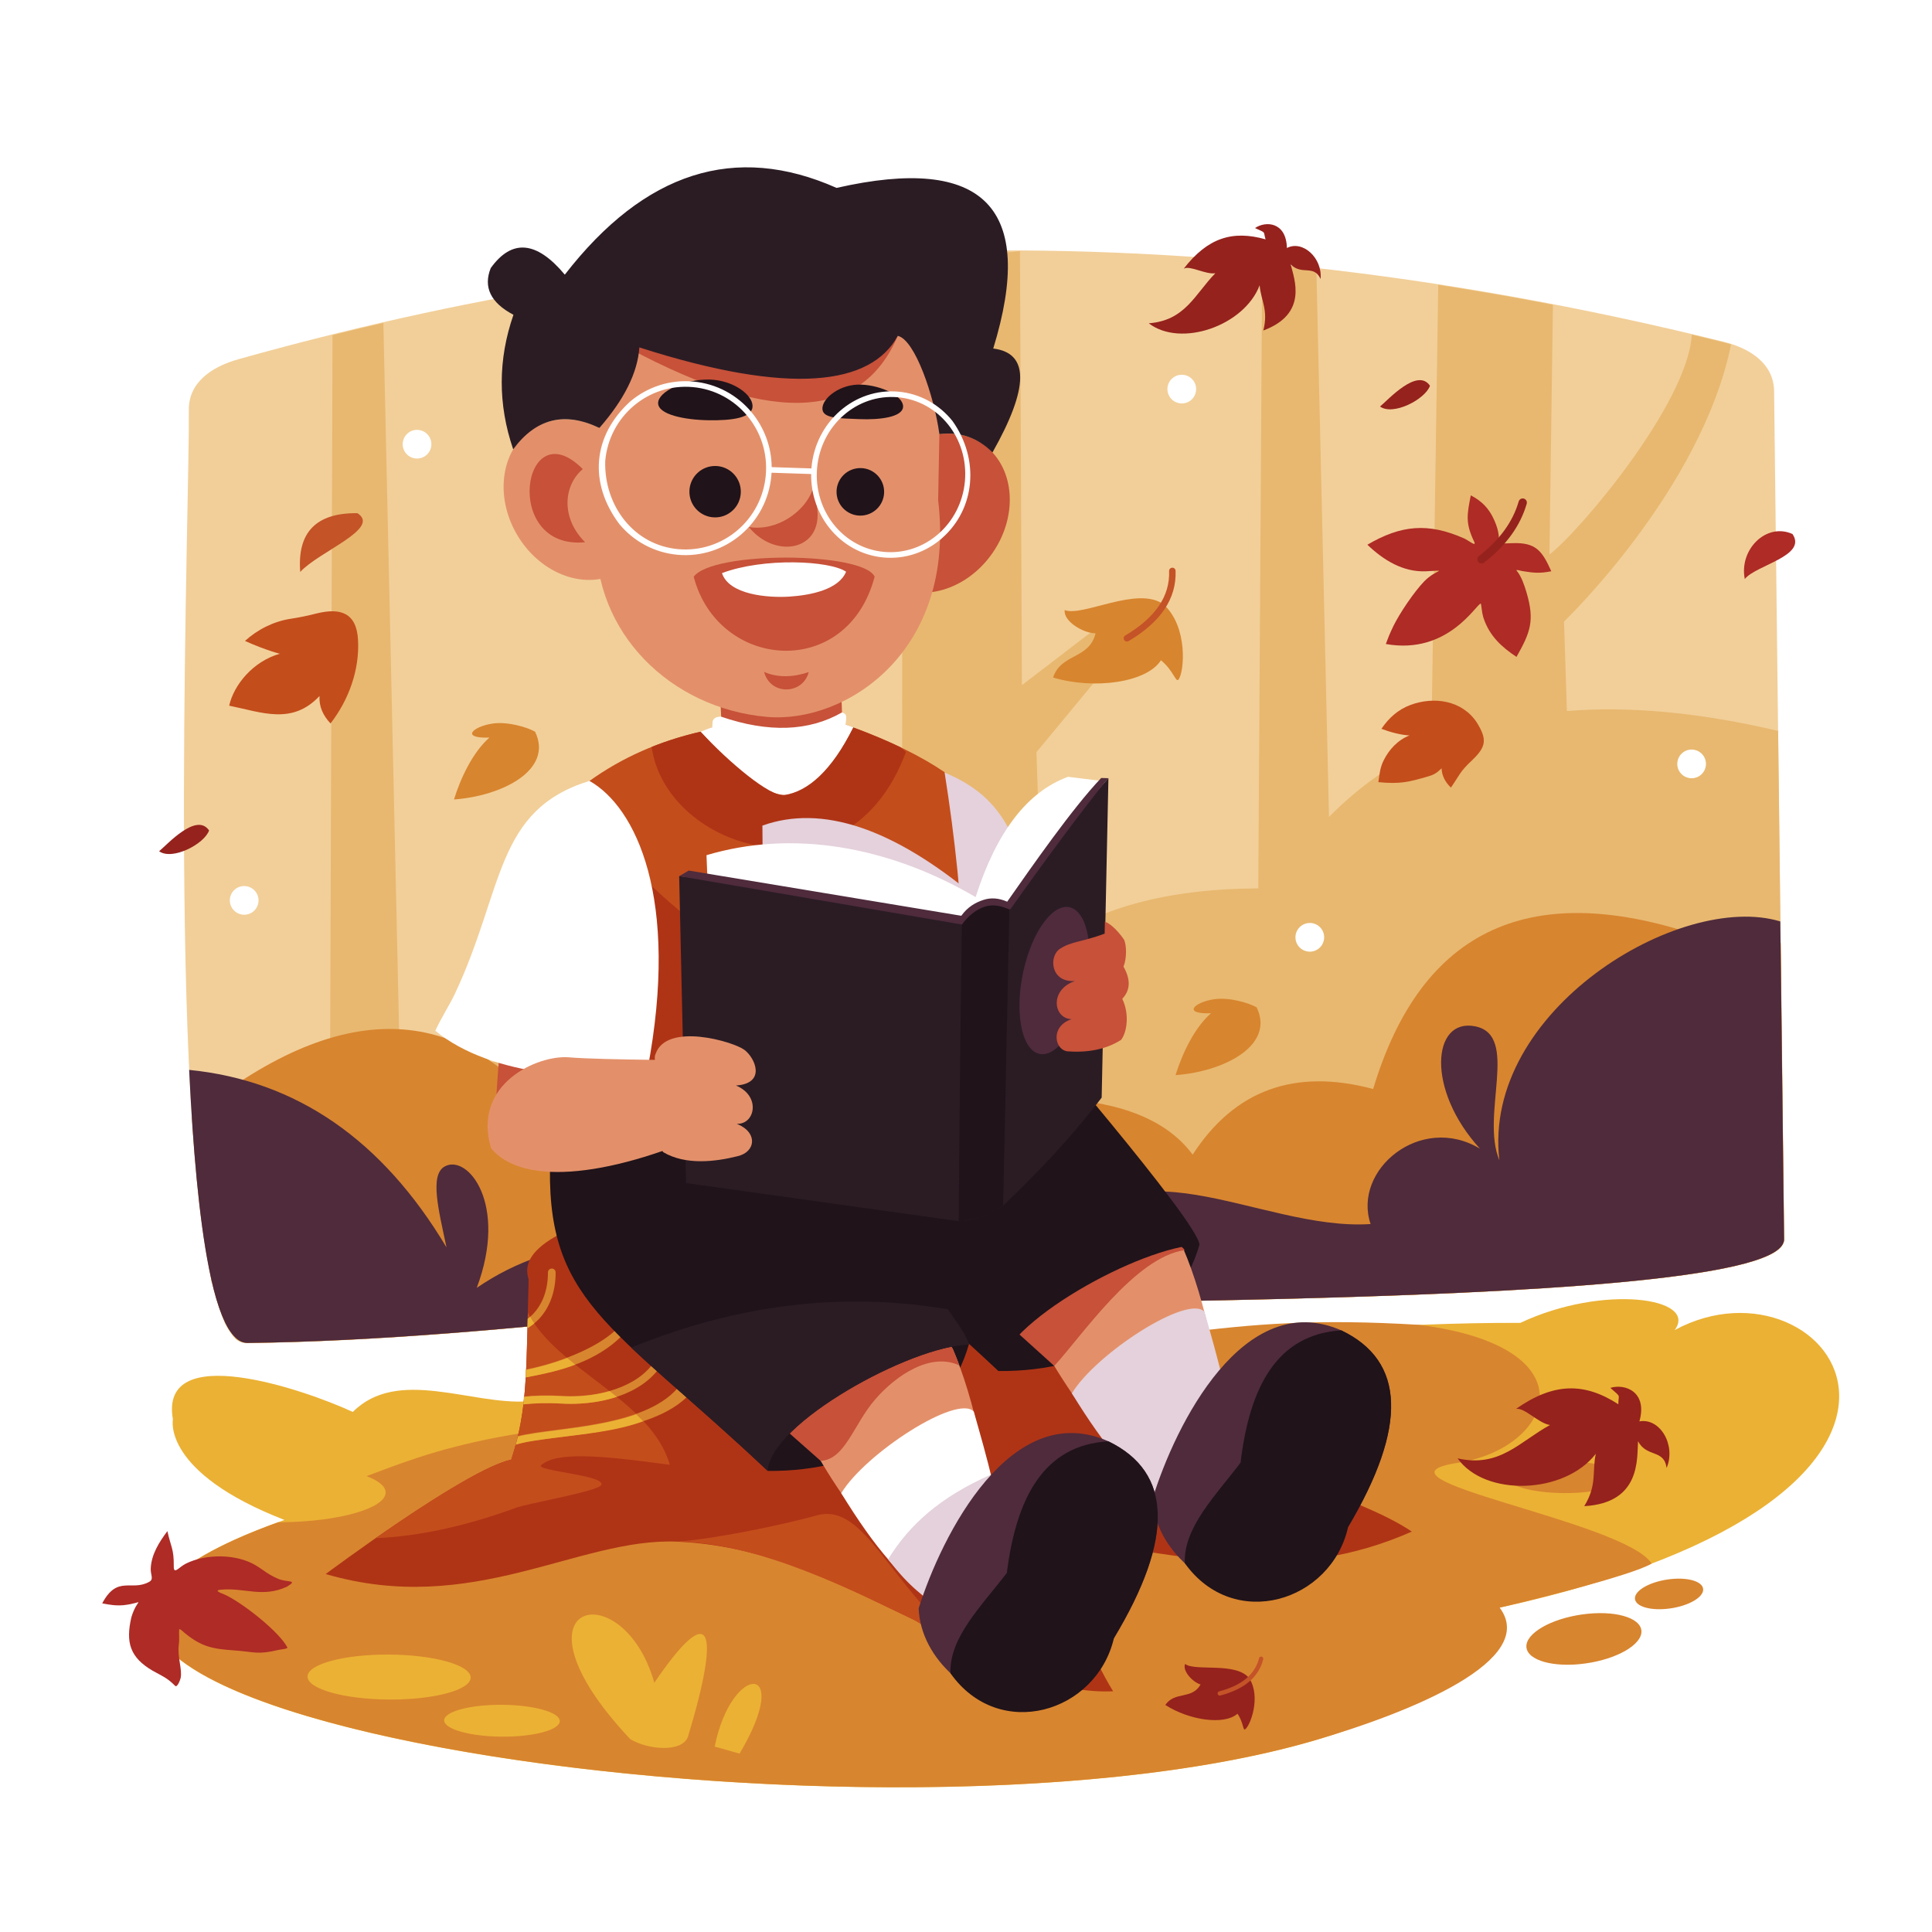 <svg xmlns="http://www.w3.org/2000/svg" viewBox="0 0 500 500"><defs><style>      .cls-1 {        fill: #d8852f;      }      .cls-1, .cls-2, .cls-3, .cls-4, .cls-5, .cls-6, .cls-7, .cls-8, .cls-9, .cls-10, .cls-11, .cls-12, .cls-13, .cls-14, .cls-15, .cls-16 {        fill-rule: evenodd;      }      .cls-2 {        fill: #af3415;      }      .cls-17, .cls-3 {        fill: #fff;      }      .cls-4 {        fill: #ae2b26;      }      .cls-5 {        fill: #c75139;      }      .cls-6 {        fill: #95221d;      }      .cls-7 {        fill: #e4d1db;      }      .cls-8 {        fill: #f2cf99;      }      .cls-9 {        fill: #e3906a;      }      .cls-10 {        fill: #e8b870;      }      .cls-11 {        fill: #ebb134;      }      .cls-12 {        fill: #c45328;      }      .cls-13 {        fill: #4f2b3c;      }      .cls-14 {        fill: #2b1c24;      }      .cls-15 {        fill: #20131a;      }      .cls-16 {        fill: #c44d1c;      }    </style></defs><g id="BACKGROUND"><rect class="cls-17" width="500" height="500"></rect><g><g><path class="cls-8" d="M61.7,92.97c111.79-31.37,235.22-41.46,384.33-4.53,6.92,1.71,13.03,5.68,13.11,12.81l1.03,87.75,1.55,131.78c0,.34-.05.6-.15.79-6.32,19.09-249.91,13.93-290.18,18.2-37.55,4.11-74.27,7.4-107.31,7.79-.36,0-.72-.04-1.07-.14h-.02c-.34-.1-.68-.25-1.01-.44l-.03-.02c-.32-.19-.64-.43-.95-.72l-.03-.03c-.31-.29-.61-.62-.91-.99l-.04-.06c-.29-.37-.57-.77-.84-1.22l-.07-.11c-.26-.44-.52-.91-.78-1.43l-.08-.17c-.25-.51-.49-1.06-.73-1.63l-.1-.25c-.23-.57-.45-1.16-.67-1.79l-.12-.36c-.21-.61-.41-1.26-.61-1.92l-.13-.44c-.19-.66-.38-1.35-.56-2.06l-.14-.57c-.17-.7-.34-1.42-.51-2.16-.05-.22-.1-.45-.15-.67-.16-.74-.32-1.5-.47-2.27-10.56-53.34-4.92-199.51-5.19-222.02-.08-7.13,5.95-11.19,12.81-13.11Z"></path><path class="cls-10" d="M460.18,189l1.55,131.78c0,.27-.06.53-.15.79-.1.29-.25.58-.46.86,0,0,0,.01-.01.02-.2.28-.47.54-.77.81-.01.01-.02.02-.04.04-.31.26-.67.51-1.07.76-.03.02-.05.03-.08.05-.4.25-.86.49-1.35.72-.04.02-.07.04-.1.05-.5.23-1.04.46-1.62.68-.05.02-.1.04-.15.06-.58.22-1.21.44-1.88.65-.06.02-.12.04-.19.06-.67.21-1.38.42-2.13.62-.08.02-.15.04-.23.06-.75.2-1.54.39-2.36.59-.09.02-.18.04-.28.07-.83.19-1.7.38-2.6.56l-.3.06c-.91.18-1.85.36-2.83.53l-.33.06c-.98.17-2,.34-3.04.51l-.37.06c-1.04.16-2.11.32-3.21.48l-.45.06c-1.1.15-2.24.3-3.4.45l-.45.06c-1.18.15-2.38.29-3.62.43l-.46.05c-1.22.14-2.48.27-3.76.4l-.56.06c-1.28.13-2.58.26-3.9.38l-.58.06c-1.34.12-2.71.25-4.1.36l-.56.05c-1.41.12-2.85.24-4.31.35l-.52.04c-1.47.11-2.96.22-4.48.33l-.55.04c-1.5.11-3.01.21-4.55.31l-.66.04c-1.54.1-3.11.2-4.69.29l-.59.04c-1.59.09-3.19.19-4.82.27l-.66.04c-1.64.09-3.29.18-4.96.26l-.57.03c-1.71.09-3.44.17-5.18.25l-.46.02c-1.76.08-3.53.16-5.31.24l-.5.02c-1.79.08-3.6.15-5.41.22l-.45.02c-1.82.07-3.64.14-5.48.21l-.54.02c-1.84.07-3.69.13-5.55.19h-.44c-1.86.08-3.72.14-5.6.19l-.6.02c-1.87.06-3.76.11-5.65.17h-.41c-1.97.07-3.96.12-5.94.17h-.09c-2.05.06-4.1.11-6.15.16h-.09c-2.05.05-4.11.1-6.17.15h-.12c-32.72.74-66.02,1.07-93.5,1.49h-.93s-4.48.08-4.48.08h-.73c-1.41.03-2.8.06-4.18.08l-.92.02c-1.47.03-2.9.05-4.33.08h-.53c-1.2.03-2.37.06-3.54.08l-1.34.03c-.97.02-1.91.04-2.85.06l-1.7.04c-.98.02-1.92.05-2.87.07l-1.39.03c-1.02.03-2.01.05-2.99.08l-1.12.03c-.86.02-1.69.05-2.52.08l-1.42.04c-.69.02-1.35.05-2.02.07-.55.02-1.12.04-1.66.06-.57.02-1.1.04-1.65.07-.59.02-1.2.05-1.77.07-.58.02-1.12.05-1.68.08-.48.02-.98.04-1.45.07-.58.03-1.11.06-1.66.09-.42.02-.85.05-1.25.07-.72.04-1.38.09-2.04.13-.18.01-.38.02-.56.04-.59.04-1.12.08-1.65.13-.23.02-.49.04-.71.06-.74.06-1.41.13-2.05.19-37.55,4.11-74.27,7.4-107.31,7.79-.07,0-.13,0-.2,0h0s0,0,0,0h-.01c-.06,0-.12,0-.18-.01h-.02s-.02,0-.02,0c-.05,0-.1-.01-.15-.02h-.05s-.02-.01-.02-.01h-.02s-.08-.02-.08-.02h-.02s-.02,0-.02,0h-.07s-.02-.02-.02-.02h-.02s-.02,0-.02,0h-.03s-.02-.01-.02-.01h-.02s-.08-.03-.08-.03h-.02s-.02,0-.02,0h-.02s-.02,0-.02,0h-.02s-.02,0-.02,0h-.02s-.02,0-.02,0l-.08-.03h-.02s-.02-.01-.02-.01h-.02s-.02-.01-.02-.01h-.02s-.02-.01-.02-.01l-.11-.04h-.02s-.02-.01-.02-.01h-.02s-.02-.01-.02-.01h-.02s-.09-.05-.14-.07h-.02s-.02-.01-.02-.01h-.02s0,0,0,0l-.12-.06h-.02s-.02-.02-.02-.02h-.02s-.02-.02-.02-.02h-.02s-.02-.02-.02-.02l-.09-.05h-.02s-.02-.02-.02-.02h-.02s-.03-.02-.03-.02h-.02s-.11-.07-.11-.07h-.02s-.02-.02-.02-.02h-.02s-.01-.02-.01-.02h-.02s-.01-.02-.01-.02l-.11-.07h-.02s-.02-.02-.02-.02h-.02s-.01-.02-.01-.02h-.01s-.02-.02-.02-.02l-.09-.07h-.01s-.01-.02-.01-.02h-.02s-.01-.02-.01-.02h-.02s-.01-.02-.01-.02h0s-.07-.06-.07-.06h-.01s-.02-.02-.02-.02h-.01s-.03-.04-.03-.04h-.01s-.01-.02-.01-.02h-.02s-.07-.08-.07-.08h-.01s-.01-.03-.01-.03h-.01s-.01-.03-.01-.03h-.01s-.01-.03-.01-.03h-.01s-.03-.04-.03-.04h-.01s0-.01,0-.01h-.01s0-.02,0-.02c-.05-.04-.09-.09-.14-.14h-.01s0-.02,0-.02h0s-.01-.02-.01-.02l-.13-.13v-.02s-.03-.01-.03-.01h0s-.01-.02-.01-.02h0c-.05-.06-.1-.11-.15-.17h0s0-.02,0-.02h0c-.06-.07-.11-.13-.17-.2h0s-.01-.02-.01-.02c-.05-.06-.1-.12-.15-.19h-.01s0-.02,0-.02l-.04-.06v-.02s-.03-.02-.03-.02v-.02s-.03-.02-.03-.02v-.02s-.03-.02-.03-.02v-.02s-.08-.09-.08-.09v-.02s-.03-.02-.03-.02v-.02s-.04-.04-.04-.04v-.02s-.03-.02-.03-.02v-.02s-.03-.02-.03-.02l-.04-.06v-.02s-.03-.02-.03-.02v-.02s-.03-.02-.03-.02v-.02s-.04-.04-.04-.04v-.02s-.03-.02-.03-.02v-.02s-.05-.06-.05-.06v-.02s-.03-.02-.03-.02l-.04-.06v-.02s-.03-.02-.03-.02v-.02s-.03-.02-.03-.02v-.02s-.04-.04-.04-.04v-.02s-.03-.02-.03-.02v-.02s-.03-.02-.03-.02l-.06-.1v-.02s-.03-.02-.03-.02l-.04-.06v-.02s-.08-.11-.08-.11v-.02s-.02-.02-.02-.02l-.07-.12v-.02s-.02-.02-.02-.02v-.02s-.02-.02-.02-.02v-.02s-.02-.02-.02-.02l-.1-.17v-.02s-.02-.02-.02-.02v-.02s-.02-.02-.02-.02v-.02s-.02-.02-.02-.02l-.09-.16v-.02s-.02-.02-.02-.02v-.02s-.02-.02-.02-.02v-.02s-.02-.02-.02-.02v-.02s-.02-.02-.02-.02l-.05-.09v-.02s-.02-.02-.02-.02v-.02s-.02-.02-.02-.02v-.02s-.02-.02-.02-.02v-.02s-.02-.02-.02-.02v-.02s-.06-.09-.06-.09v-.02s-.02-.02-.02-.02v-.02s-.02-.02-.02-.02l-.08-.17v-.02s-.01,0-.01,0c-.05-.1-.1-.21-.15-.32h0s0-.02,0-.02l-.11-.25v-.02s-.02-.03-.02-.03v-.03s-.01,0-.01,0v-.03s-.02-.03-.02-.03v-.03s-.02-.03-.02-.03l-.06-.13v-.03s-.02-.03-.02-.03v-.03s-.02-.03-.02-.03v-.03s-.02-.03-.02-.03v-.03s-.02-.03-.02-.03v-.03s-.02-.03-.02-.03v-.03s-.02-.03-.02-.03v-.03s-.02-.03-.02-.03v-.03s-.02-.03-.02-.03v-.03s-.04-.08-.04-.08v-.03s-.02-.03-.02-.03v-.03s-.02-.03-.02-.03v-.03s-.02-.03-.02-.03v-.03s-.01,0-.01,0l-.1-.24v-.03s-.02-.03-.02-.03v-.03s-.02-.03-.02-.03v-.03s-.02-.03-.02-.03v-.03s-.05-.11-.05-.11v-.03s-.02-.03-.02-.03v-.03s-.02-.03-.02-.03v-.03s-.02-.03-.02-.03v-.03s-.02-.03-.02-.03v-.03s-.02-.03-.02-.03v-.03s-.02-.03-.02-.03l-.02-.06v-.03s-.02-.03-.02-.03v-.03s-.02-.03-.02-.03v-.03s-.02-.03-.02-.03v-.03s-.02-.03-.02-.03v-.03s-.02-.03-.02-.03v-.03s-.02-.03-.02-.03l-.03-.08h0s-.01-.03-.01-.03v-.03s-.02-.03-.02-.03l-.03-.09v-.03s-.02-.03-.02-.03v-.03s-.02-.03-.02-.03v-.03s-.02-.03-.02-.03h0s-.01-.03-.01-.03v-.03s-.02-.03-.02-.03v-.03s-.04-.09-.04-.09v-.03s-.04-.09-.04-.09v-.03s-.01-.01-.01-.01l-.1-.29-.02-.06v-.03s-.02-.03-.02-.03v-.03s-.02-.03-.02-.03v-.03s-.02-.03-.02-.03v-.03s-.02-.03-.02-.03v-.03s-.02-.03-.02-.03l-.04-.12v-.03s-.02-.03-.02-.03v-.03s-.02-.03-.02-.03v-.03s0,0,0,0v-.03s-.02-.03-.02-.03v-.03s-.02-.03-.02-.03v-.03s-.02-.03-.02-.03l-.04-.12v-.03s-.02-.03-.02-.03v-.03s-.02-.03-.02-.03l-.02-.06v-.03s-.02-.03-.02-.03v-.03s-.1-.3-.1-.3h0s0-.03,0-.03v-.03s-.12-.37-.12-.37v-.03s0,0,0,0v-.03s-.13-.43-.13-.43h0s0-.04,0-.04v-.03s-.06-.19-.06-.19v-.03s-.02-.03-.02-.03v-.03s-.02-.03-.02-.03v-.03s-.02-.03-.02-.03v-.02s0-.01,0-.01v-.03s-.02-.03-.02-.03v-.03s-.02-.03-.02-.03v-.03s-.02-.03-.02-.03v-.03s-.02-.03-.02-.03v-.03s-.02-.03-.02-.03v-.03s-.02-.03-.02-.03l-.02-.09h0s0-.04,0-.04v-.03s-.02-.03-.02-.03v-.03s-.02-.03-.02-.03v-.03s-.02-.03-.02-.03v-.03s-.03-.06-.03-.06v-.03s-.02-.03-.02-.03v-.03s-.02-.03-.02-.03v-.03s0,0,0,0v-.03s-.02-.03-.02-.03v-.03s-.02-.03-.02-.03v-.03s-.02-.03-.02-.03v-.03s-.02-.03-.02-.03v-.03s-.02-.03-.02-.03v-.03s-.02-.03-.02-.03v-.03s-.02-.03-.02-.03v-.03s0,0,0,0v-.03s-.02-.03-.02-.03v-.03s-.02-.03-.02-.03l-.14-.57h0s0-.04,0-.04v-.03s-.02-.03-.02-.03v-.03s-.02-.03-.02-.03v-.03s-.02-.03-.02-.03v-.03s-.02-.03-.02-.03l-.02-.1v-.03s-.02-.03-.02-.03v-.03s-.02-.03-.02-.03v-.03s-.02-.03-.02-.03v-.03s-.02-.03-.02-.03v-.03s-.06-.23-.06-.23v-.03s-.02-.03-.02-.03v-.03s-.02-.03-.02-.03v-.03s-.02-.03-.02-.03v-.03s-.02-.03-.02-.03v-.03s-.02-.03-.02-.03v-.03s-.02-.03-.02-.03l-.02-.07v-.03s-.02-.03-.02-.03v-.03s-.02-.03-.02-.03v-.03s-.02-.03-.02-.03v-.03s-.02-.03-.02-.03v-.03s-.02-.03-.02-.03v-.03s-.05-.17-.05-.17v-.03s-.02-.03-.02-.03v-.03s-.02-.03-.02-.03v-.03s-.02-.03-.02-.03h0s0-.02,0-.02h0s0-.02,0-.02h0s0-.02,0-.02h0s0-.02,0-.02h0s0-.02,0-.02h0s0-.02,0-.02h0s0-.02,0-.02h0s0-.02,0-.02h0s0-.02,0-.02h0s0-.02,0-.02h0s0-.02,0-.02v-.04h-.01s0-.04,0-.04h0s0-.02,0-.02h0s0-.02,0-.02h0s0-.02,0-.02h0s0-.02,0-.02h0s0-.02,0-.02h0s0-.02,0-.02h0s0-.02,0-.02h0s0-.02,0-.02h0s0-.02,0-.02h0s0-.02,0-.02h0s0-.02,0-.02h0s0-.02,0-.02h0s0-.02,0-.02h0s0-.02,0-.02h0s0-.02,0-.02h0s0-.02,0-.02h0s0-.02,0-.02v-.03s-.02-.03-.02-.03v-.03s-.02-.03-.02-.03h0s0-.03,0-.03v-.03s-.01-.03-.01-.03v-.03s-.02-.03-.02-.03v-.03s-.02-.04-.02-.04v-.03s-.02-.04-.02-.04v-.04s-.01-.03-.01-.03v-.04s-.01-.04-.01-.04v-.04s-.02-.03-.02-.03v-.04s0,0,0,0v-.03s-.01-.03-.01-.03v-.04s-.02-.04-.02-.04v-.04s-.01-.04-.01-.04v-.04s-.01-.04-.01-.04v-.04s-.01-.04-.01-.04v-.04s-.01-.04-.01-.04v-.04s-.01-.04-.01-.04v-.04s-.02-.07-.02-.07v-.04s-.01-.04-.01-.04v-.04s-.01-.04-.01-.04v-.04s-.02-.07-.02-.07v-.04s-.02-.07-.02-.07v-.04s-.01-.04-.01-.04v-.04s-.01-.04-.01-.04v-.04s0,0,0,0v-.03s-.01-.04-.01-.04v-.04s-.01-.04-.01-.04v-.04s-.01-.04-.01-.04v-.04s-.01-.04-.01-.04v-.04s-.01-.04-.01-.04v-.04s-.01-.04-.01-.04h0c-.05-.25-.09-.5-.14-.75,3.78-19.2,12.22-39.61,31.36-47.57l.64-193.22.2-.05h0c1.1-.28,2.2-.55,3.31-.82,1.01-.25,2.03-.49,3.05-.74l.21-.05,1.38-.33c1.49-.35,2.98-.7,4.47-1.05l.52-.12h.02s4.27,192.08,4.27,192.08c28.28-4.24,54.99,1.29,75.27,30.1,8.86-3.47,16.99-5.21,24.38-5.58,8.5-3.26,18.6-4.88,30.3-4.84l.1-227.74c9.23-4.39,19.96-1.17,30.43-2.61h0l.5,112.32c15.86-12.15,23.79-18.22,23.79-18.22,2.1,5.05,3.15,7.57,3.15,7.57-15.44,18.66-23.17,28-23.17,28,.58,16.94,1.14,34.14,1.67,50.62,13.3-10.15,31.88-15.28,55.74-15.37l1-161.81h.03c1.65.16,3.31.32,4.97.48.65.06,1.29.13,1.94.2,1.19.12,2.38.25,3.57.38l.22.02c1.1.12,2.2.24,3.3.36l3.27,141.87c7.77-7.87,16.59-14.08,26.47-18.61l1.8-119.07h.03c1.65.26,3.31.52,4.97.79l1.79.29c1.47.24,2.94.48,4.41.73.94.16,1.88.32,2.82.48,1.07.18,2.15.37,3.22.56,1.45.26,2.9.52,4.35.78l1.68.31c1.82.34,3.64.68,5.47,1.03l.47.09.47.09-.9,64.62c7.96-6.09,35.81-39.15,36.84-56.89h0c3.87.92,5.99,1.44,8.29,2.01.63.16,1.25.33,1.87.53-7.66,37.62-43.23,71.71-43.23,71.71.26,7.73.51,15.48.75,23.15,16.34-1.32,34.59.41,54.76,5.17Z"></path><path class="cls-1" d="M460.83,244.02c-6.25-1.28-12.8-1.71-19.65-1.3-44.65-15.7-73.25-2.66-85.81,39.11-20.29-5.41-35.86.25-46.71,16.99-12.98-17.53-46.61-19.32-100.88-5.36l-4.17-1.98c-22.09-17.55-42.16-17.8-60.22-.73-24.46-32.06-55.7-32.6-93.72-1.63.99,15.35,2.41,28.85,4.42,38.98.15.78.31,1.54.47,2.27.05.23.1.45.15.67.17.74.34,1.46.51,2.16l.14.57c.18.71.37,1.4.56,2.06l.13.44c.2.67.4,1.31.61,1.92l.12.36c.22.63.44,1.22.67,1.79l.1.25c.24.58.48,1.12.73,1.63l.08.17c.25.51.51.99.78,1.43l.07.11c.27.45.55.85.84,1.22l.04.06c.3.37.6.71.91.99l.03.03c.31.29.63.53.95.72l.03.02c.33.19.66.34,1.01.44h.02c.35.1.7.15,1.07.15,33.04-.39,69.76-3.68,107.31-7.79,40.27-4.27,283.86.89,290.18-18.2.1-.19.15-.45.15-.79l-.9-76.76Z"></path><path class="cls-13" d="M48.98,276.89c27.76,2.77,49.95,18.08,66.58,45.94-2.05-9.71-4.43-18.77-.45-20.96,5.86-3.24,16.47,9.58,8.27,31.43,20.4-13.96,45.94-15.5,76.63-4.62,20.3-13.83,45.06-15.32,74.27-4.49,15.98-31.9,51.53-5.46,80.43-7.41-4.74-14.04,13.01-28.74,28.32-19.49-14.01-15.27-12.43-33.9-1.27-31.68,11.6,2.3,1.33,22.84,6.28,34.68-4.57-38.72,46.79-69.72,72.7-61.82l.97,82.3c0,.34-.05.6-.15.79-6.32,19.09-249.91,13.93-290.18,18.2-37.55,4.11-74.27,7.4-107.31,7.79-.36,0-.72-.04-1.07-.14h-.02c-.34-.1-.68-.25-1.01-.44l-.03-.02c-.32-.19-.64-.43-.95-.72l-.03-.03c-.31-.29-.61-.62-.91-.99l-.04-.06c-.29-.37-.57-.77-.84-1.22l-.07-.11c-.26-.44-.52-.91-.78-1.43l-.08-.17c-.25-.51-.49-1.06-.73-1.63l-.1-.25c-.23-.57-.45-1.16-.67-1.79l-.12-.36c-.21-.61-.41-1.26-.61-1.92l-.13-.44c-.19-.66-.38-1.35-.56-2.06l-.14-.57c-.17-.7-.34-1.42-.51-2.16-.05-.22-.1-.45-.15-.67-.16-.74-.32-1.5-.47-2.27-2.53-12.75-4.12-30.81-5.1-51.21Z"></path></g><g><path class="cls-3" d="M63.15,229.31c2.05-.02,3.73,1.62,3.76,3.67.02,2.05-1.62,3.73-3.67,3.75-2.05.02-3.73-1.62-3.76-3.67-.02-2.05,1.62-3.73,3.67-3.75Z"></path><path class="cls-3" d="M107.89,111.25c2.05-.02,3.73,1.62,3.75,3.67.02,2.05-1.62,3.73-3.67,3.75-2.05.02-3.73-1.62-3.75-3.67-.02-2.05,1.62-3.73,3.67-3.76Z"></path><path class="cls-3" d="M305.81,96.99c2.05-.02,3.73,1.62,3.75,3.67.02,2.05-1.62,3.73-3.67,3.75-2.05.02-3.73-1.62-3.76-3.67-.02-2.05,1.62-3.73,3.67-3.75Z"></path><path class="cls-3" d="M437.75,193.99c2.05-.02,3.73,1.62,3.75,3.67.02,2.05-1.62,3.73-3.67,3.75-2.05.02-3.73-1.62-3.75-3.67-.02-2.05,1.62-3.73,3.67-3.76Z"></path><path class="cls-3" d="M338.94,238.86c2.05-.02,3.73,1.62,3.75,3.67.02,2.05-1.62,3.73-3.67,3.76-2.05.02-3.73-1.62-3.76-3.67-.02-2.05,1.62-3.73,3.67-3.75Z"></path></g><g><path class="cls-11" d="M73.62,393.36c-31.82-12.36-28.87-26.04-28.87-26.04-3.64-20.55,33.74-7.83,46.56-1.91,11.61-11.66,30.72-1.73,45.29-2.75,110.45-7.73,191.74-20.55,256.86-20.3,21.46-10.11,46.13-6.49,39.95,1.86,40.26-21.81,88.34,42.47-45.32,71.84-25.37,88.42-474.14,33.49-314.49-22.7Z"></path><path class="cls-1" d="M204.69,367.04c113.9,1.61,17-.05,25.28.15-4.93-3.56-8.14-7.47-9.23-11.63,81.1-7.78,94.44-15.84,146.55-12.69,45.21,5.81,34.66,31.92,10.06,35.69-26.83,4.11,43.1,15.02,50.09,26.09-4.92,3.05-33.57,10.15-39.34,11.39,10.17,13.58-22.65,27.06-48.4,34.52-117.59,34.04-394.6-10.68-267.72-56.6.34,0,.68,0,1.02,0,14.85-.18,26.84-3.64,26.8-7.73-.02-1.59-1.84-3.04-4.93-4.21,15.98-5.89,38.3-15.99,109.82-14.98h0ZM404.81,378.16c-8.26-.06-14.98,1.74-15,4.02-.02,2.28,6.66,4.17,14.92,4.23,8.26.06,14.98-1.74,15-4.02.02-2.28-6.66-4.17-14.92-4.23h0ZM129.95,441.2c-8.26-.06-14.98,1.74-15,4.02-.02,2.28,6.66,4.17,14.92,4.23,8.26.06,14.98-1.74,15-4.02.02-2.28-6.66-4.17-14.92-4.23h0ZM100.76,428.2c-11.66-.08-21.13,2.46-21.17,5.67-.03,3.22,9.39,5.89,21.05,5.97,11.66.08,21.13-2.46,21.17-5.67.03-3.22-9.39-5.89-21.05-5.97Z"></path><path class="cls-1" d="M409.51,417.81c8.22-1.15,15.07.76,15.29,4.27.22,3.5-6.26,7.28-14.48,8.42-8.22,1.15-15.07-.76-15.29-4.27-.22-3.5,6.26-7.28,14.48-8.42Z"></path><path class="cls-1" d="M431.71,408.75c4.88-.68,8.93.45,9.07,2.53.13,2.08-3.71,4.31-8.59,4.99-4.88.68-8.93-.45-9.07-2.53-.13-2.08,3.71-4.31,8.59-4.99Z"></path><path class="cls-11" d="M178.03,449.53c-1.63,4.04-10.23,3.35-14.91.57-33.62-35.71-1.96-43.51,6.22-14.61,14.53-21.34,17.44-14.93,8.69,14.04Z"></path><path class="cls-11" d="M191.4,453.84c14.15-23.86-2.07-23.65-6.44-1.82,5.62,1.59,6.44,1.82,6.44,1.82Z"></path></g><g><g><path class="cls-4" d="M353.86,140.96c4.17,3.98,9.18,7.12,15.13,6.89,6.15-.24,2.75-.66-.41,2.61-2.6,2.69-6.33,8.2-7.99,11.6-.41.84-.78,1.68-1.15,2.54-.28.68-.54,1.37-.79,2.07,16.31,2.91,23.57-10.68,24.6-10.46.14.38.25,2.25.56,3.3.05.16.09.31.14.47,1.53,4.56,4.61,7.44,8.52,10.02,3.61-6.4,4.75-9.38,2.57-16.75-.54-1.78-1.3-4.12-2.52-5.55-.35-.42.98.02,1.43.09,3.02.48,4.47.65,7.52.05-2.39-5.37-4.04-7.48-10.03-7.27-5.79.2-1.92.36-4.72-5.94-1.34-3.02-3.17-4.91-6.08-6.44-.99,5.04-1.42,7.2.86,11.97.75,1.56-1.47-.33-2.59-.82-9.34-4.13-16.3-3.47-25.03,1.63Z"></path><path class="cls-6" d="M384.1,145.59c-.47.37-1.15.28-1.52-.19-.36-.47-.28-1.15.19-1.52,2.66-2.06,4.85-4.26,6.56-6.62,1.7-2.34,2.94-4.84,3.71-7.49.17-.57.76-.9,1.34-.73.57.17.9.76.73,1.34-.84,2.89-2.19,5.61-4.04,8.15-1.84,2.53-4.17,4.89-6.99,7.06Z"></path></g><path class="cls-4" d="M451.55,149.86c-1.53-7.66,5.59-14.71,12.34-11.66,3.91,5.71-9.51,8.03-12.34,11.66Z"></path><path class="cls-1" d="M138.48,189.36c-1.97-1.11-7.02-2.69-11.01-2.1-5.1.75-8.42,3.88-.81,3.63-4.22,3.7-7.39,10.28-9.17,16.01,12.35-.87,25.81-7.59,20.99-17.54Z"></path><path class="cls-1" d="M325.22,260.7c-1.97-1.11-7.02-2.69-11.01-2.1-5.1.75-8.42,3.88-.81,3.63-4.22,3.7-7.39,10.28-9.17,16.01,12.35-.87,25.81-7.59,20.99-17.54Z"></path><path class="cls-6" d="M54.11,214.92c-1.23,3.52-9.53,7.84-12.93,5.38,2.08-1.71,9.66-10.16,12.93-5.38Z"></path><path class="cls-6" d="M370.08,99.83c-1.23,3.52-9.53,7.84-12.93,5.38,2.08-1.71,9.66-10.16,12.93-5.38Z"></path><path class="cls-16" d="M375.49,203.84c2.38-3.45,2.25-4.05,5.54-7.14,3.66-3.51,3.84-5.4,1.16-9.73-3.77-5.72-11.06-6.81-17.19-4.52-3.19,1.19-5.62,3.39-7.49,6.17,2.25.83,4.86,1.58,7.26,1.71-2.98,1.16-5.28,3.62-6.69,6.47-.44.89-.65,1.57-.88,2.53-.21,1.01-.34,2.06-.48,3.09,5.61.53,7.77.01,13.06-1.54,1.49-.44,2.19-.97,3.3-2.04.06,1.97,1.01,3.64,2.42,5Z"></path><path class="cls-16" d="M63.39,165.87c5.52,2.5,9.96,3.61,9.09,3.3-7,1.96-11.97,8.08-13.17,13.46,8.47,1.71,16.27,5.06,23.38-2.5-.14,2.8.93,5.05,2.85,7.1,4.71-6.09,7.54-13.84,7.12-21.6-.37-7.01-4.5-8.41-10.73-6.87-2.66.66-4.07.97-6.78,1.39-4.33.67-8.53,2.78-11.76,5.73Z"></path><g><path class="cls-1" d="M301.16,156.44c-6.69-4.95-21.01,3.28-25.61,1.45-.42,2.88,4.85,6.04,7.98,6.01-1.65,6.76-8.88,5.14-11,11.44,10.55,3.18,24.24,1.34,27.92-4.46,3.27,2.67,3.84,5.88,4.55,4.98,1.49-1.9,2.54-13.6-3.84-19.42Z"></path><path class="cls-12" d="M292.07,165.91c-.4.23-.91.1-1.15-.3-.23-.4-.1-.91.3-1.15,3.93-2.33,6.84-4.9,8.73-7.7,1.86-2.75,2.73-5.75,2.61-8.97-.02-.46.34-.85.81-.87s.85.34.87.81c.13,3.6-.83,6.92-2.89,9.98-2.03,3.01-5.12,5.74-9.27,8.2Z"></path></g><path class="cls-12" d="M92.5,132.81c6.22,3.97-9.98,9.91-14.8,15.21-.81-10.26,4.12-15.33,14.8-15.21Z"></path><path class="cls-6" d="M326,73.81c-3.97,10.52-20.43,16.21-28.7,9.86,9.48-.73,11.91-7.51,17.23-12.96-2.48.41-6.55-2.09-8.18-1.18,6.18-7.97,12.6-10.02,21.18-7.59-.7-2.17.37-1.51-2.74-2.92,2.79-1.9,8.09-1.6,8.26,5.16,4.12-2.12,9.25,2.64,8.71,8.01-1.77-3.83-4.82-.85-7.73-3.75.9,3.74,4.59,12.77-7.09,17.09,1.38-5.28-.63-7.8-.95-11.7Z"></path><g><path class="cls-6" d="M323.36,434.4c-3.37-4.39-14.04-1.76-16.65-3.77-.79,1.76,1.99,4.75,4,5.31-2.29,4.02-6.63,1.66-9.13,5.3,6.16,3.97,15.26,5.3,18.68,2.27,1.6,2.31,1.38,4.47,2,4.02,1.3-.94,4.12-8.23,1.1-13.13Z"></path><path class="cls-12" d="M315.81,438.8c-.3.08-.6-.1-.68-.4-.08-.3.1-.6.4-.68,2.94-.77,5.27-1.88,6.99-3.32,1.69-1.42,2.8-3.18,3.32-5.26.07-.3.38-.48.67-.41.3.07.48.38.41.67-.58,2.32-1.8,4.28-3.68,5.85-1.85,1.55-4.33,2.73-7.43,3.55Z"></path></g><path class="cls-4" d="M46.38,421.58c-.11,1.35.1,2.43-.1,4-.43,3.4.94,6.31.47,8.69-.08.41-.87,2.59-1.43,2.02-2.1-2.12-3.32-2.51-5.82-3.91-5.88-3.44-7.01-7.32-5.5-13.85,1.64-5.4,3.88-3.8-2.02-3.11-2.13.16-3.47-.08-5.53-.47,3.96-7.42,7.58-3,12.18-5.58,1.25-.7.3-1.81.38-3.47.18-3.66,2.18-6.8,4.31-9.65.89,4.08,1.71,4.57,1.65,9.08-.03,2.32,1.29.26,3.13-.66,5.18-2.59,13.07-2.56,18.07.43.57.34,1.11.71,1.66,1.08,1.44,1.04,2.52,1.71,4.16,2.42,2.41,1.01,5.34.17,2.24,2.05-6.33,2.9-10.83.22-16.99.75-2.07.18-.14.84.76,1.22,4.33,1.85,14.27,9.63,16.37,13.74.17.37-1.72.5-2.21.62-5.58,1.32-6.13.53-11.6.14-5.5-.39-8.36-.89-12.77-4.51-.27-.24-1.06-1.01-1.43-1.01Z"></path><path class="cls-6" d="M412.98,376.26c-8.13,10.47-28.64,11.17-35.76,1.16,10.94,2.47,16.03-4.33,23.92-8.63-2.93-.4-6.65-4.62-8.81-4.16,9.73-6.83,17.67-6.92,26.5-1.21-.04-2.69.94-1.58-2.07-4.24,3.81-1.17,9.67,1.01,7.52,8.67,5.38-.96,9.51,6.18,7.04,12.05-.67-4.93-5.13-2.63-7.4-6.91-.29,4.53.74,15.98-13.92,16.8,3.39-5.47,1.99-9.01,2.99-13.52Z"></path></g></g></g><g id="OBJECT"><g><path class="cls-2" d="M136.93,326.34c-.8,29.29-.24,37.84-4.61,51.41-11.79,2.53-48.03,29.61-48.03,29.61,38.16,11.15,65.42-9.53,91.05-8.38,24.92,1.11,44.98,12.6,61.52,20.39,20.75,12.85,37.82,18.96,51.21,18.33-11.7-19.17-13.71-39.83-13.71-39.83,32.54,5.23,60.33,12.12,91.02-1.5-15.13-10.14-43.53-14.93-51.55-28.36-11.13-31-12.3-44.82-12.3-44.82l-164.61,3.14Z"></path><path class="cls-16" d="M175.35,398.98c21.66.27,46.65,13.38,61.52,20.39,5.05,3.13,9.88,5.85,14.5,8.18-21.6-17.12-27.3-38.91-40.05-35.35-8.46,2.36-25.83,6.01-35.97,6.77Z"></path><path class="cls-2" d="M218.21,303.9c45.59-1.61,82.9,7.03,83.34,19.3.43,12.27-36.18,23.51-81.77,25.12-11.39.4-82.66-.11-83.34-19.3-.61-17.3,75.93-24.92,81.77-25.12Z"></path><path class="cls-16" d="M136.61,339.67c7.38,14.88,31.87,22.44,36.74,39.42-19.07-2.61-29.3-3.31-33.3.08-1.73,1.47,16.46,2.57,15.59,5.08-.59,1.7-19.62,4.9-22.27,6.02-12.96,4.73-25.01,7.33-36.16,7.81,11.61-8.1,27.91-18.78,35.11-20.33,3.62-11.25,3.86-19.05,4.29-38.08Z"></path><path class="cls-1" d="M178.86,347.07c-.05-.55.35-1.04.89-1.09.55-.05,2.84.74,2.89,1.29,2.04,20.18-22.82,22.75-38.53,24.77-4.47.57-8.31,1.07-10.64,1.84.2-.75.39-1.49.56-2.22,2.53-.65,5.95-1.09,9.83-1.59,14.92-1.92,36.84-4.74,34.99-22.99h0ZM141.81,329.3c0-.55.44-1,.99-1,.55,0,1,.44,1,.99,0,.37,0,.7-.02.99-.19,4.73-1.85,8.51-4.35,11.13-.88.92-1.86,1.69-2.92,2.31l.06-2.42c.5-.38.98-.8,1.42-1.26,2.18-2.28,3.63-5.62,3.8-9.83.01-.33.02-.64.02-.91h0ZM136.17,354.42c-.03.7-.07,1.38-.11,2.05,5.03-.96,10.81-2.25,15.61-4.46,6.4-2.95,11.32-7.29,12.6-11.77.28-.98.38-1.98.27-3-.06-.55-.55-.94-1.1-.89-.55.06-.94.55-.89,1.1.08.76,0,1.5-.2,2.24-1.1,3.84-5.87,7.36-11.79,10.09-4.51,2.08-9.66,3.69-14.4,4.63h0ZM135.68,361.43c-.07.69-.14,1.36-.22,2.02,1.38-.16,2.88-.26,4.47-.3,1.7-.04,3.5-.02,5.41.09,3.12.18,6.42.01,9.63-.57,4.7-.85,9.22-2.59,12.65-5.44,3.49-2.89,5.84-6.9,6.15-12.22.1-1.71-.02-3.55-.37-5.53-.1-.54-.61-.9-1.16-.81-.54.1-.9.61-.81,1.16.33,1.83.44,3.52.35,5.07-.27,4.71-2.35,8.25-5.44,10.8-3.14,2.6-7.33,4.21-11.72,5.01-3.06.55-6.21.71-9.17.54-1.96-.11-3.82-.14-5.57-.1-1.48.04-2.88.13-4.2.27Z"></path><path class="cls-11" d="M166.53,367.79c-6.97,2.61-15.54,3.36-22.41,4.25-4.47.57-8.31,1.07-10.64,1.84v-.04s.02-.03.02-.03v-.04s.02-.03.02-.03l.03-.11v-.03s.02-.03.02-.03v-.04s.02-.03.02-.03v-.03s.02-.03.02-.03v-.03s.02-.04.02-.04v-.03s.02-.03.02-.03v-.03s.02-.03.02-.03l.03-.1v-.03s.02-.03.02-.03v-.03s.02-.03.02-.03v-.03s.04-.1.04-.1v-.03s.02-.03.02-.03v-.03s.02-.03.02-.03v-.02s0-.02,0-.02v-.03s.09-.35.09-.35v-.03s.02-.03.02-.03v-.02s0,0,0,0v-.03s.11-.41.11-.41v-.03s0,0,0,0v-.03c2.54-.65,5.96-1.09,9.84-1.59,6.45-.83,14.21-1.83,20.79-4.17.54.52,1.36,1.36,1.87,1.89h0ZM137.21,340.79c.33.58.68,1.15,1.06,1.71-.56.46-1.14.87-1.75,1.23v-.61s.03-.84.03-.84l.02-.85v-.12c.22-.16.43-.33.64-.51h0ZM146.72,351.4c.58.49,1.56,1.28,2.16,1.76-4.04,1.61-8.78,2.54-12.82,3.32v-.03s0-.03,0-.03v-.03s0-.03,0-.03v-.06s0-.03,0-.03v-.03s0-.13,0-.13v-.03s0-.03,0-.03v-.06s0-.03,0-.03v-.03s0,0,0,0v-.03s0-.03,0-.03v-.03s0-.06,0-.06v-.03s0-.13,0-.13v-.03s0-.06,0-.06v-.03s0-.03,0-.03v-.03s0-.03,0-.03v-.03s0-.03,0-.03h0s0-.03,0-.03v-.03s0-.03,0-.03v-.03s0-.03,0-.03v-.03s0-.03,0-.03v-.03s0-.03,0-.03v-.03s0-.03,0-.03v-.03s0-.03,0-.03v-.03s0-.03,0-.03v-.03s0-.03,0-.03v-.03s0-.03,0-.03v-.02s0-.01,0-.01v-.03s0-.03,0-.03v-.03s0-.03,0-.03v-.03s0-.03,0-.03v-.03c3.44-.69,7.09-1.72,10.56-3.03h0ZM157.74,360c.64.5,1.27,1,1.89,1.5-1.51.5-3.07.89-4.66,1.17-3.2.58-6.51.75-9.63.57-1.91-.11-3.72-.14-5.41-.09-1.59.04-3.08.14-4.47.3v-.03s0-.03,0-.03l.03-.28v-.03s0-.03,0-.03v-.03s0-.03,0-.03v-.03s0-.03,0-.03v-.03s0-.03,0-.03v-.03s0-.03,0-.03v-.03s.02-.19.02-.19v-.03s0-.03,0-.03v-.03s0-.03,0-.03v-.03s0-.03,0-.03v-.03s0-.03,0-.03v-.03s.03-.25.03-.25v-.03s0-.03,0-.03v-.03s0-.03,0-.03v-.03s0-.03,0-.03v-.03s0-.03,0-.03v-.03s0-.03,0-.03v-.03s.02-.13.02-.13v-.03s0-.03,0-.03v-.03s0-.03,0-.03c1.32-.14,2.72-.23,4.2-.27,1.75-.05,3.62-.02,5.57.1,2.96.17,6.11.01,9.17-.54,1.05-.19,2.1-.43,3.12-.72Z"></path></g><g><g><g><path class="cls-15" d="M267.76,311.62c5.92-10.22,20.14-6.71,42.65,10.53-5.68,19.92-26.35,32.96-52.04,32.67-5.64-21.23-3.47-35.05-3.47-35.05l12.85-8.14Z"></path><g><path class="cls-9" d="M318.76,381.47c.3,9.85-4.12,13.04-13.23,9.58-17.59-13.9-32.32-33.22-42.62-56.78,11.71-10.24,30.7-15.39,43.3-11.16,5.65,13.09,9.83,32.54,12.55,58.35Z"></path><path class="cls-7" d="M320.4,380.67c.07,2.35-1.77,5.13-2.23,6.72-2.98,2.22-5.85,3.83-8.62,4.82-1.22-.21-3.25.41-4.71-.14-12.19-9.64-18.52-17.03-27.44-31.47,6.22-10.31,30.13-25.77,34.31-21.11,3.34,11.83,6.79,23.14,8.7,41.19Z"></path></g><path class="cls-5" d="M306.62,323.53c-12.91,1.78-26.79,22.42-33.78,29.97,0,0-23.18-20.98-57.89-52.16,16.26-19.57,40.3-28.25,60.71-10.43,20.64,21.74,30.96,32.61,30.96,32.61Z"></path><path class="cls-15" d="M202.11,273.15c-1.6,38.05,15.43,43.21,56.27,81.67.58-12.3,36.99-32.36,52.04-32.67-.27-5.96-45.88-58.62-45.88-58.62l-62.42,9.62Z"></path><g><path class="cls-13" d="M324.76,413.1c-12.35-1.4-25.81-11.7-26.47-25.25,5.87-19.14,23.56-54.62,48.84-43.55,16.58,7.92,17.17,24.88,1.76,50.89-7.15,12.38-11.79,19.31-24.13,17.91Z"></path><path class="cls-15" d="M306.64,404.57c-.41-9.23,7.93-17.46,14.42-26.05,2.33-19.51,9.36-33.2,26.07-34.22,16.58,7.92,17.17,24.88,1.76,50.89-4.36,19.39-29.57,27.12-42.25,9.38Z"></path></g></g><g><path class="cls-15" d="M208.07,337.47c5.92-10.22,20.14-6.71,42.65,10.53-5.68,19.92-26.35,32.96-52.04,32.67-5.64-21.23-3.47-35.05-3.47-35.05l12.85-8.14Z"></path><g><path class="cls-9" d="M259.07,407.32c.3,9.85-4.12,13.04-13.23,9.58-17.59-13.9-32.32-33.22-42.62-56.78,11.71-10.24,30.7-15.39,43.3-11.16,5.65,13.09,9.83,32.54,12.55,58.35Z"></path><g><path class="cls-3" d="M260.71,406.51c.07,2.35-1.77,5.13-2.23,6.72-2.98,2.22-5.85,3.83-8.62,4.82-1.22-.21-3.25.41-4.71-.14-12.19-9.64-18.52-17.03-27.44-31.47,6.22-10.31,30.13-25.77,34.31-21.11,3.34,11.83,6.79,23.14,8.7,41.19Z"></path><path class="cls-7" d="M260.71,406.51c.07,2.35-1.77,5.13-2.23,6.72-2.98,2.22-5.85,3.83-8.62,4.82-1.22-.21-3.25.41-4.71-.14-6.93-5.47-9.55-6.99-15.31-14.35,5.47-8.97,13.53-16.15,26.6-21.93,2.14,8.38,3.13,14.02,4.27,24.88Z"></path></g></g><path class="cls-5" d="M248.28,353.38c-7.36-3.48-16.35,2.47-21.82,8.83-5.58,6.48-7.71,15.48-14.06,15.87,0,0-22.42-19.71-57.13-50.89,16.26-19.57,40.3-28.25,60.71-10.43,17.71,13.43,25.25,22.62,28.91,28.98,1.74,3.02,3.39,7.64,3.39,7.64Z"></path><path class="cls-15" d="M142.42,298.99c-1.6,38.05,15.43,43.21,56.27,81.67.58-12.3,36.99-32.36,52.04-32.67-.27-5.96-45.88-58.62-45.88-58.62l-62.42,9.62Z"></path><path class="cls-14" d="M163.34,348.74c8.8,8.36,20.5,17.94,35.35,31.93.58-12.3,36.99-32.36,52.04-32.67-.06-1.27-2.17-4.64-5.44-9.17-27.16-4.58-54.47-1.28-81.94,9.92Z"></path><g><path class="cls-13" d="M264.05,441.67c-12.34-1.49-25.73-11.87-26.3-25.43,6-19.1,23.93-54.46,49.14-43.21,16.53,8.03,17,25,1.42,50.9-7.23,12.33-11.92,19.23-24.26,17.75Z"></path><path class="cls-15" d="M245.98,433.02c-.34-9.23,8.05-17.4,14.59-25.95,2.46-19.49,9.58-33.13,26.3-34.05,16.53,8.03,17,25,1.42,50.9-4.49,19.36-29.75,26.92-42.32,9.1Z"></path></g></g></g><g><path class="cls-5" d="M218,187.23c5.8,1.56,15.21,10.59,15.21,10.59-17.46,12.81-36.86,16.02-64.69,1.89,6.13-2.29,9.21-9.4,18.2-12.52,0,0-.22-4.62-.67-13.85,20.97-.23,31.46-.35,31.46-.35.33,9.5.5,14.25.5,14.25Z"></path><path class="cls-7" d="M243.57,199.61c-12.41,5.94-25.42,28.65-20.02,73.56,13.08,4.09,40.07,4.71,55.46-6.36-1.04-2.89-3.38-7.21-4.43-9.93-10.93-28.1-7.11-48.08-31.01-57.27Z"></path><g><path class="cls-3" d="M218.83,187.49c6.48,2.34,11.05,5.57,13.72,9.71-25.97,16.02-47.59,15.22-64.86-2.4,0,0,5.52-2.2,16.55-6.59,0,0,.1.54.18-1.47.21-.86.94-1.29,2.19-1.27,12.28,4.2,22.71,3.83,31.29-1.09,1.04.41,1.31.41.93,3.11Z"></path><path class="cls-16" d="M244.45,199.84c5.55,35.01,6.61,65.28,3.21,90.81-9.92,1.85-23.88,3.66-41.9,5.44-20.5,3.74-41.07-1.9-61.71-16.94.05-14.91,2.89-40.59,8.52-77.05,8.4-6.03,17.98-10.28,28.74-12.73,7.22,7.76,14.86,15.82,21.64,16.39,6.45.54,12.07-5.92,17.9-17.49,9.6,3.54,17.47,7.4,23.61,11.57Z"></path><path class="cls-2" d="M249.57,255.19c.18,12.69-.45,24.51-1.91,35.45-9.92,1.85-23.88,3.66-41.9,5.44-20.5,3.74-41.07-1.9-61.71-16.94.05-13.72,2.46-36.59,7.24-68.58,29.95,36.33,58.53,50.74,85.75,43.23-8.68,10.16-22.64,13.18-41.86,9.06,21.24,8.8,39.37,6.24,54.39-7.66Z"></path><path class="cls-2" d="M168.65,193.3c4.02-1.61,8.24-2.92,12.65-3.93,7.45,8.01,18.05,16.92,21.64,16.39,6.16-.9,12.27-6.31,17.9-17.49,4.45,1.64,8.53,3.35,12.24,5.13.46.4.92.8,1.38,1.21-14.8,40.11-62.07,25.49-65.81-1.31Z"></path></g><g><path class="cls-7" d="M197.42,227.27c-.07-9.07-.11-13.61-.11-13.61,15.43-5.51,33.82.66,55.18,18.5l-55.07-4.89Z"></path><path class="cls-3" d="M275.46,233.17c-18.02,33.35-48.75,32.79-92.21-1.66-.27-6.79-.41-10.19-.41-10.19,22-6.57,46.8-2.52,69.65,10.85,5.4-16.89,13.37-27.27,23.91-31.13,6.48.79,9.72,1.19,9.72,1.19-7.11,20.63-10.67,30.94-10.67,30.94Z"></path><path class="cls-14" d="M285.12,284.04s-9.6,13.05-25.52,27.96c0,0-5.25,3.98-11.49,4.04l-70.56-9.86-1.78-79.44c19.07,2.32,60.57,8.51,73.54,11.66,4.42-7.92,11.65-3.9,11.65-3.9,7.81-13.11,25.9-33.11,25.9-33.11l-1.75,82.65Z"></path><path class="cls-13" d="M175.78,226.75l2.46-1.45,70.54,11.7c1.7-2.34,3.68-3.42,5.68-4.09,1.97-.66,4.04-.51,6.2.45,6.42-9.15,16.86-24.18,24.33-32.02l1.87.05c-4.92,5.67-18.47,24.08-25.12,33.58-.24.41-.77.56-1.2.34-1.98-1.03-3.82-1.25-5.51-.69-1.73.58-3.38,1.99-4.93,4.23-.18.32-.55.51-.93.45l-73.4-12.56Z"></path><path class="cls-15" d="M259.61,312c-3.44,2.47-7.27,3.82-11.49,4.04,0,0,.1-26.9.81-76.77,3.62-4.77,7.71-6.06,12.29-3.89l-1.61,76.61Z"></path><path class="cls-13" d="M271.03,237.61c4.9-5.58,9.71-2.86,10.74,6.07,1.03,8.92-2.1,20.68-7,26.25-4.9,5.58-9.71,2.86-10.74-6.07-1.03-8.92,2.1-20.68,7-26.25Z"></path></g><path class="cls-5" d="M276.6,272.1c5.97.4,10.32-.96,13.52-2.96,1.54-1.96,2.24-6.67.32-10.65,2.11-2.21,2.22-4.98.32-8.32.88-2.2.8-5.48.17-6.93,0,0-2.42-3.74-4.98-4.71,0,0-.05,2.49-.07,3.1-5.98,2.21-8.59,1.98-11.56,3.91-2.96,1.93-2.47,8.83,3.89,8.34-6.69,2.27-5.62,9.76-.87,9.88-5.66,1.8-4.48,8.28-.75,8.35Z"></path><g><path class="cls-5" d="M158.92,288.77c-9.1,7.68-20.75,5.07-30.63-2.23,2.45-43.68,9.14-68.94,20.07-75.79,11.45.5,16.41,28.38,10.56,78.02Z"></path><path class="cls-3" d="M152.56,202.1c11.99,6.77,23.43,30.29,15.01,74.75-13.33,3.2-40.3,1.99-54.91-10.09,1.24-2.81,3.85-6.97,5.09-9.61,12.8-27.3,10.33-47.49,34.8-55.05Z"></path><path class="cls-9" d="M184.78,274.4c2.4,5.51,3.16,14.75,1.77,17.35-27.73,12.78-51.09,15.52-59.45,5.43-5.04-16.62,12.05-24.26,20.23-23.54,8.18.72,37.44.76,37.44.76Z"></path><path class="cls-9" d="M190.86,299.23c-5.74,1.43-13.4,2.38-19.22-1.05-1.4-2.06-1.7-5.1.48-8.94-1.96-2.35-3.28-6.87.16-10.03-2.16-1.46-3.33-5.06-2.61-6.47,2.86-8.24,20.12-3.19,22.99-1.03,2.83,2.13,5.67,8.69-2.19,9.22,6.52,2.72,4.95,10.11.2,9.91,5.53,2.18,4.95,7.32.18,8.39Z"></path></g></g><g><path class="cls-5" d="M254.26,114.88c-8.23-5.59-20.36-2.1-27.09,7.8-6.73,9.9-5.5,22.46,2.73,28.05,8.23,5.59,20.36,2.1,27.09-7.8,6.73-9.9,5.5-22.46-2.73-28.05Z"></path><g><path class="cls-9" d="M155.89,84.39l87.9-8.13-1,53.17c4.72,39.45-24.1,57.88-44.3,56.1-24.96-2.2-44.93-21.83-44.19-46.87l1.6-54.27Z"></path><path class="cls-5" d="M159.08,88.12c38.23-6.51,62.65-6.91,73.26-1.19-9.69,22.7-34.11,23.1-73.26,1.19Z"></path></g><path class="cls-9" d="M138.28,110.7c8.55-5.1,20.45-.9,26.58,9.38,6.13,10.28,4.17,22.74-4.38,27.84-8.55,5.1-20.45.9-26.58-9.38-6.13-10.28-4.17-22.74,4.38-27.84Z"></path><path class="cls-5" d="M150.83,121.4c-4.91,4.11-5.83,12.5.59,18.93-21.76,2.11-16.18-34.62-.59-18.93Z"></path><g><g><path class="cls-15" d="M185.27,120.6c3.67.11,6.56,3.17,6.45,6.85-.11,3.67-3.17,6.56-6.85,6.45-3.67-.11-6.56-3.17-6.45-6.85.11-3.67,3.17-6.56,6.85-6.45Z"></path><path class="cls-15" d="M222.84,121.14c3.4.1,6.07,2.94,5.97,6.33-.1,3.4-2.94,6.07-6.34,5.97-3.4-.1-6.07-2.94-5.97-6.33.1-3.4,2.94-6.07,6.34-5.97Z"></path><path class="cls-15" d="M183.44,98.22c6.22.1,11.37,3.91,11.32,6.91-.05,3-5.19,3.73-11.41,3.63-6.22-.1-13.07-1.47-13.03-4.47.05-3,6.89-6.16,13.11-6.06Z"></path><path class="cls-15" d="M222.89,99.54c-5.38-.22-9.93,3.38-10.05,6.08-.12,2.7,4.16,2.63,9.54,2.85,5.38.22,11.22-.51,11.34-3.21.12-2.7-5.46-5.5-10.83-5.72Z"></path></g><path class="cls-5" d="M197.75,173.88c1.57,6.16,10.05,5.94,11.55.05-3.75,1.3-7.95,1.57-11.55-.05Z"></path><g><path class="cls-5" d="M179.53,149.26c6.31,24.16,39.74,26.89,46.83-.02-3.01-6.45-41.89-6.71-46.83.02Z"></path><path class="cls-3" d="M186.85,148.32c1.79,5.58,11.79,6.45,17.48,6.08,5.69-.37,12.77-1.89,14.64-6.44-4.24-2.9-21.37-3.69-32.12.36Z"></path></g><path class="cls-5" d="M210.25,126.82c-1.9,5.48-9.09,10.77-16.45,9.57,7.52,9.34,22.36,5.64,16.45-9.57Z"></path></g><path class="cls-14" d="M132.82,116.27c5.87-7.98,13.3-9.82,22.3-5.52,6.45-7.37,9.9-14.32,10.35-20.84,39.29,12.6,59.98,9.71,66.87-2.99,4.45.97,9.42,15.58,10.77,25.43,5.31-.68,9.89.9,13.74,4.75,9.49-16.78,9.56-25.75.2-26.9,11.17-36.4-2.35-50.26-40.55-41.57-26.25-11.66-49.69-4.17-70.33,22.45-7.31-8.75-13.7-9.31-19.17-1.7-1.98,4.94-.02,8.97,5.88,12.09-4.02,11.58-4.05,23.18-.07,34.8Z"></path><path class="cls-3" d="M243.81,139.28c-4.07,3.56-9.43,5.51-15.12,5-5.69-.51-10.62-3.37-14-7.59-3.05-3.81-4.84-8.73-4.76-14.01l-10.25-.34c-.01.26-.03.53-.06.8-.55,6.19-3.54,11.57-7.92,15.27-4.38,3.7-10.16,5.72-16.3,5.17-6.14-.55-11.47-3.55-15.13-7.97-7.92-10.57-6.96-22.78,2.82-31.7,4.38-3.7,10.16-5.72,16.3-5.17,6.14.55,11.47,3.55,15.13,7.97,3.21,3.88,5.14,8.84,5.19,14.18l10.28.34.02-.24c.53-5.92,3.3-11.07,7.37-14.63,4.07-3.56,9.43-5.51,15.12-5,5.69.51,10.62,3.37,14,7.59,7.07,9.91,5.93,22.75-2.7,30.32h0ZM193.41,107.63c-3.42-4.13-8.41-6.94-14.14-7.45-5.74-.51-11.14,1.37-15.24,4.83-4.1,3.46-6.89,8.5-7.4,14.29-.33,11.53,7.35,21.79,18.91,22.82,5.74.51,11.14-1.37,15.24-4.83,4.1-3.46,6.89-8.5,7.4-14.29.52-5.8-1.34-11.25-4.77-15.37h0ZM245.37,109.86c-3.14-3.92-7.72-6.58-13-7.05-5.28-.47-10.26,1.34-14.04,4.65-3.79,3.31-6.38,8.13-6.87,13.66-.49,5.53,1.21,10.73,4.35,14.66,3.14,3.92,7.72,6.58,13,7.05,5.28.47,10.26-1.34,14.04-4.65,3.79-3.31,6.38-8.13,6.87-13.66.49-5.53-1.21-10.73-4.35-14.66Z"></path></g></g></g></svg>
